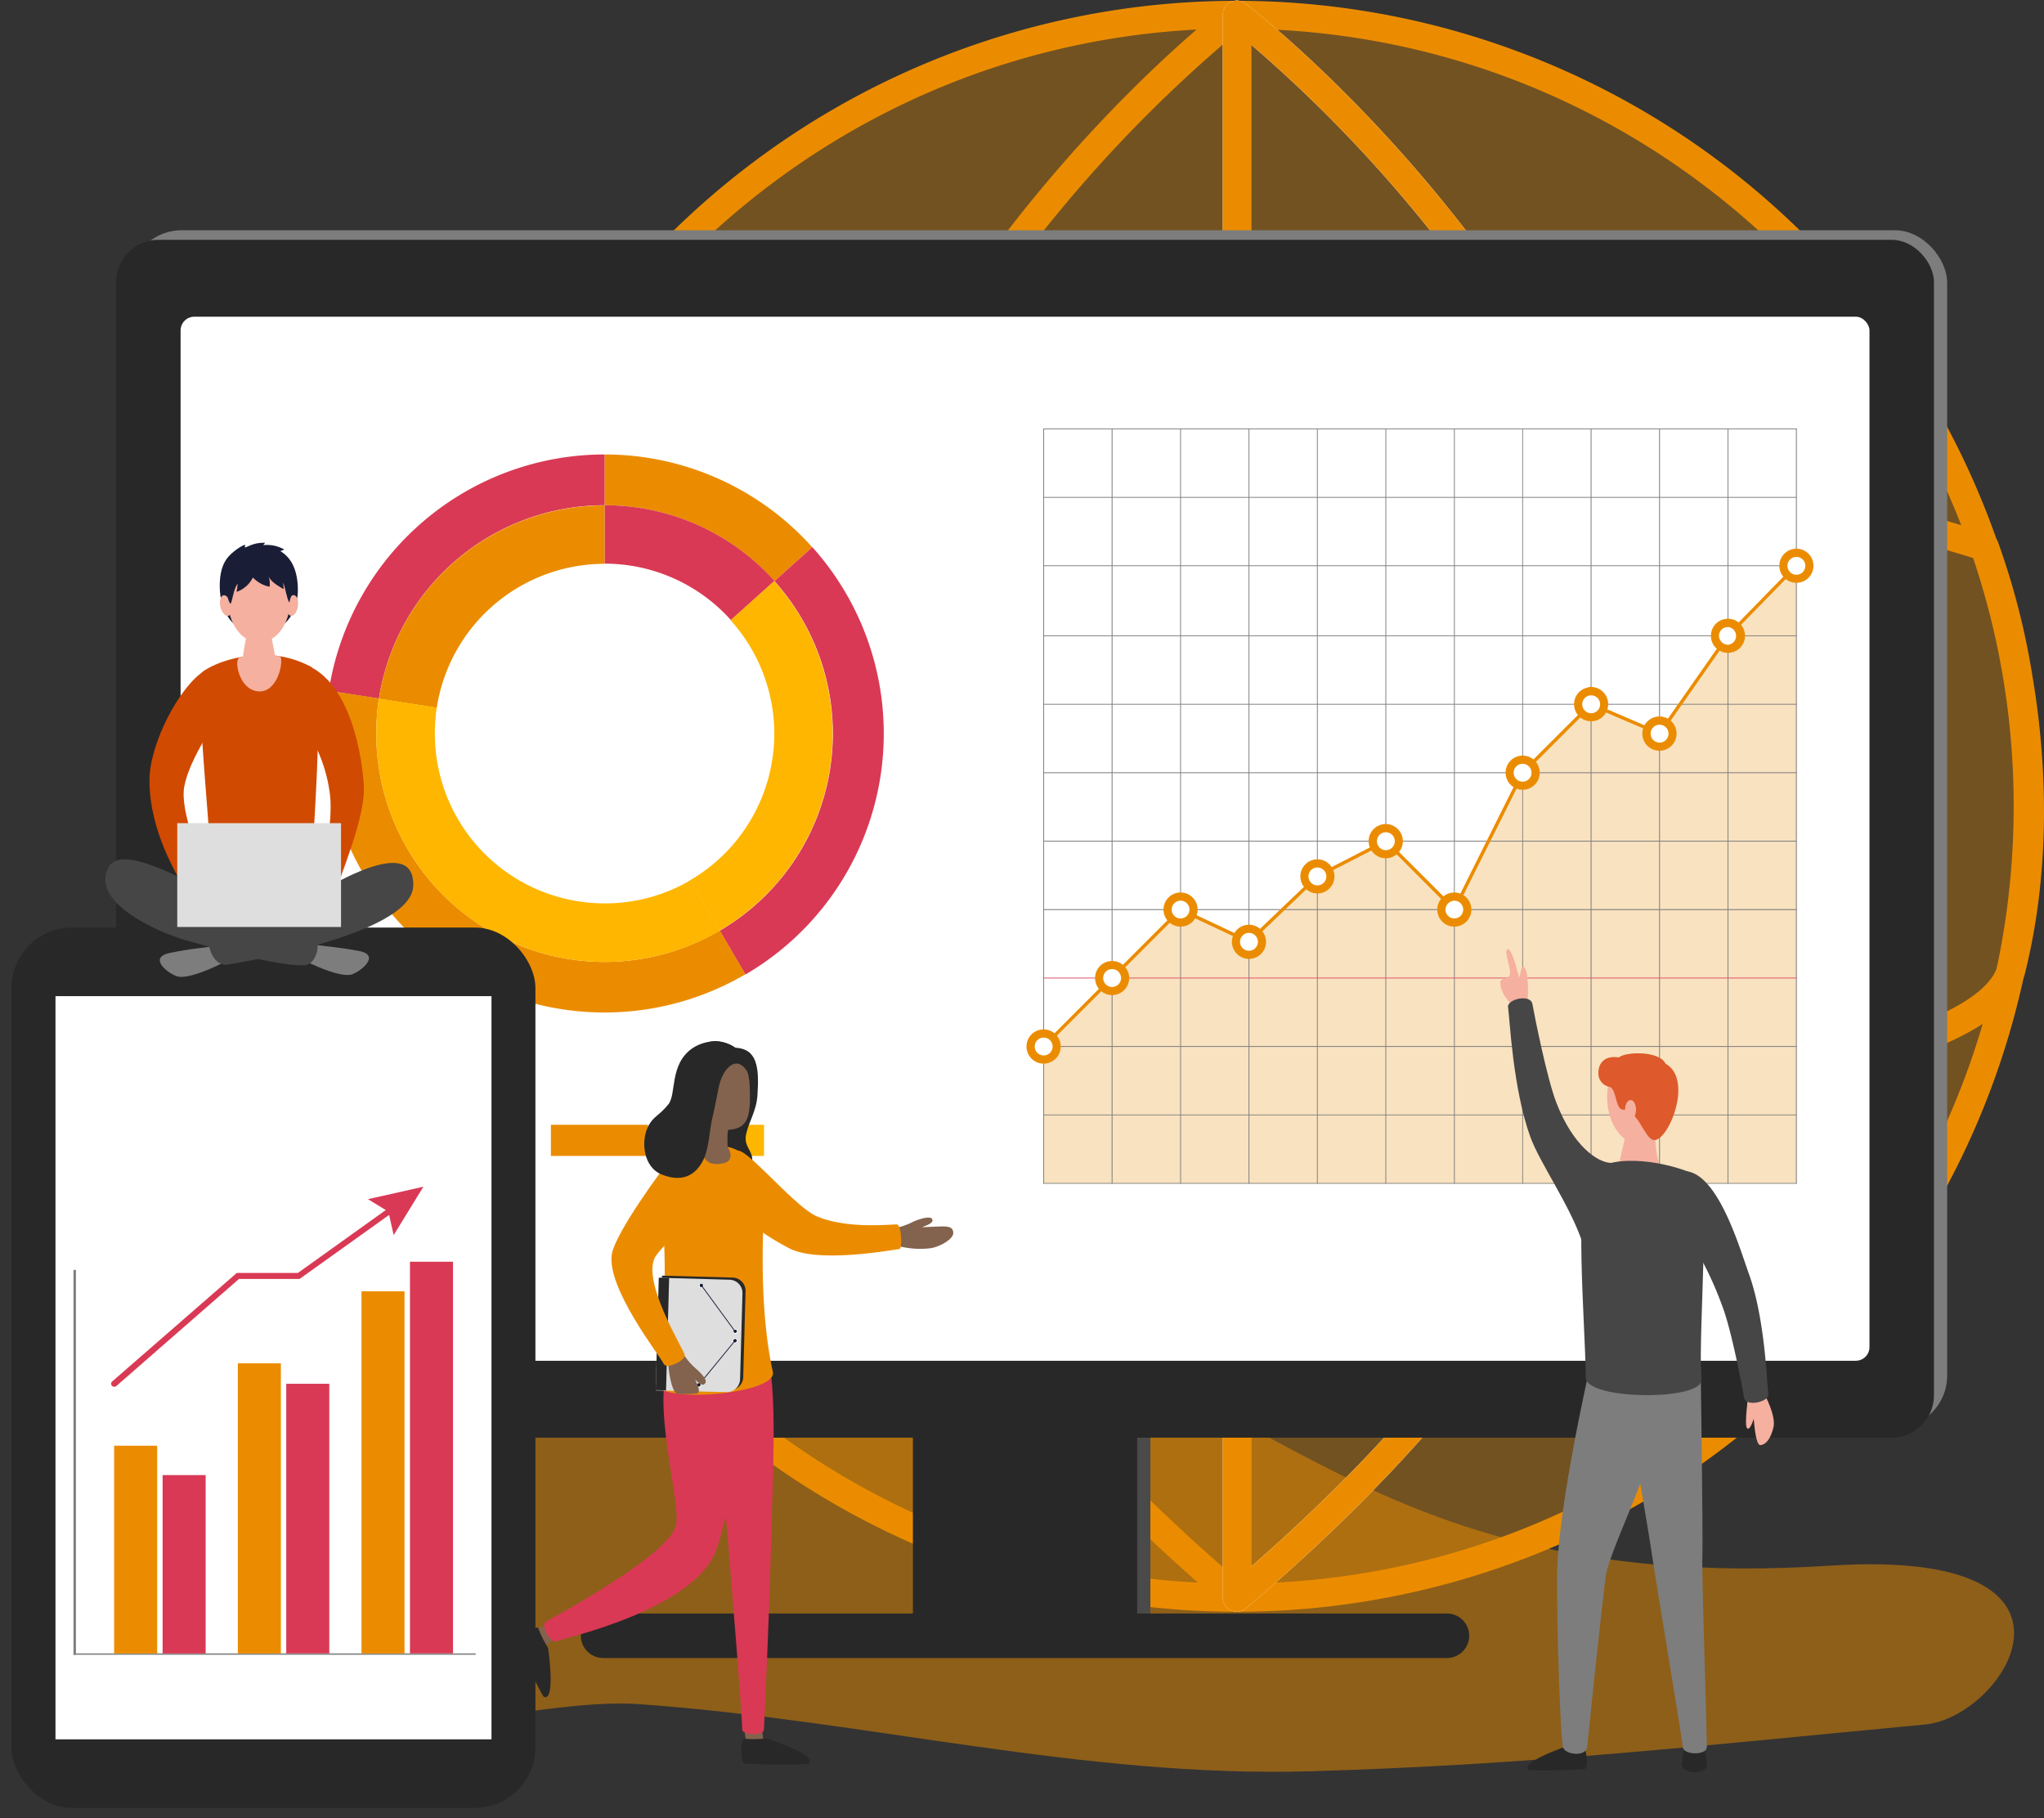 <svg id="Layer_1" data-name="Layer 1" xmlns="http://www.w3.org/2000/svg" viewBox="0 0 349.96 311.21"><rect x="0" y="0" width="349.96" height="311.21" fill="#333333" stroke="none"/><defs><style>.cls-1,.cls-10,.cls-14,.cls-2,.cls-3{fill:#eb8c00;}.cls-1{opacity:0.5;}.cls-1,.cls-10,.cls-2{isolation:isolate;}.cls-2{opacity:0.35;}.cls-13,.cls-15,.cls-16,.cls-4{fill:#fff;}.cls-5{fill:#4a4a4a;}.cls-6{fill:#282828;}.cls-7{fill:#7d7d7d;}.cls-8{fill:#d93954;}.cls-9{fill:#ffb600;}.cls-10{opacity:0.25;}.cls-11{fill:gray;}.cls-12{fill:#db536a;}.cls-13,.cls-15,.cls-16{stroke:#d93954;}.cls-13,.cls-14,.cls-17{stroke-miterlimit:10;stroke-width:0.82px;}.cls-14,.cls-17{stroke:#eb8c00;}.cls-15{stroke-miterlimit:10;stroke-width:0.82px;}.cls-16{stroke-miterlimit:10;stroke-width:0.82px;}.cls-17{fill:#0071bc;}.cls-18{fill:#83634d;}.cls-19{fill:#dedede;}.cls-20{fill:#191e36;}.cls-21{fill:#f5b09f;}.cls-22{fill:#464646;}.cls-23{fill:#de592b;}.cls-24{fill:#0a648c;}.cls-25{fill:#d04a02;}</style></defs><g id="Foreground"><path class="cls-1" d="M313.18,268c-85.79,5.55-99.07-40.2-147.69-37.2-21,1.29-176.82-42.42-152.69,51,8.28,32,70.18,8,96.69,9.9,38.75,2.74,75.93,12.65,115.06,11.48,38-1.11,67.2-4.44,105.07-8C343.36,293.86,361.92,264.79,313.18,268Z"/><circle class="cls-2" cx="211.77" cy="137.99" r="135.48"/><path class="cls-3" d="M211.77,275.88A137.87,137.87,0,1,1,265.44,265,137.93,137.93,0,0,1,211.77,275.88Zm0-271C138.4,4.92,78.71,64.61,78.71,138S138.4,271.05,211.77,271.05s133-59.7,133-133.06S285.13,4.92,211.77,4.92Z"/><path class="cls-3" d="M211.77,275.88a2.39,2.39,0,0,1-1.56-.58c-51.43-43.53-76.88-90.25-75.65-138.78.47-18.23,4.76-36.74,12.74-55a202.11,202.11,0,0,1,25.92-42.92c18.43-23.69,36.3-37.46,37.12-38a2.42,2.42,0,0,1,3.89,1.92v271a2.49,2.49,0,0,1-1.41,2.19A2.54,2.54,0,0,1,211.77,275.88ZM209.35,7.63A236.9,236.9,0,0,0,176.94,41.7c-16.57,21.33-36.54,55.11-37.54,95-1.15,45.71,22.37,90,69.95,131.52Z"/><path class="cls-4" d="M211.77,275.88a2.53,2.53,0,0,1-1-.22,2.43,2.43,0,0,1-1.4-2.19V2.51A2.41,2.41,0,0,1,211.76.09a2.38,2.38,0,0,1,1.47.5c.75.57,18.66,14.34,37.08,38a201.61,201.61,0,0,1,25.92,42.92c8,18.26,12.27,36.77,12.74,55,1.23,48.56-24.22,95.25-75.65,138.79A2.4,2.4,0,0,1,211.77,275.88Zm2.42-268.3V268.17c47.58-41.55,71.11-85.8,69.94-131.56-1-39.93-21-73.74-37.63-95.07A236.63,236.63,0,0,0,214.19,7.63Z"/><path class="cls-3" d="M211.77,275.88a2.53,2.53,0,0,1-1-.22,2.43,2.43,0,0,1-1.4-2.19V2.51A2.41,2.41,0,0,1,211.76.09a2.38,2.38,0,0,1,1.47.5c.75.57,18.66,14.34,37.08,38a201.61,201.61,0,0,1,25.92,42.92c8,18.26,12.27,36.77,12.74,55,1.23,48.56-24.22,95.25-75.65,138.79A2.4,2.4,0,0,1,211.77,275.88Zm2.42-268.3V268.17c47.58-41.55,71.11-85.8,69.94-131.56-1-39.93-21-73.74-37.63-95.07A236.63,236.63,0,0,0,214.19,7.63Z"/><path class="cls-3" d="M195.75,194.7h-3.82c-28.9-.13-55.8-1.64-75.72-4.37-31.09-4.19-35.88-9.7-36.78-13.49-3.42-14.35-5.11-26.51-5.32-38.3a129.68,129.68,0,0,1,6.56-43.35,2.49,2.49,0,0,1,1.58-1.55c.34-.1,33.93-10.48,82.28-15.89a502,502,0,0,1,82.87-2.64c33.27,1.8,64.61,7.26,93.15,16.24a2.46,2.46,0,0,1,1.53,1.43,125.52,125.52,0,0,1,5.85,22.64c2.14,12.47,3.66,31.41-1.18,51-1.33,5.37-7.05,9.85-17.47,13.77-8.82,3.28-21,6.13-36.31,8.42C266.81,192.47,231.57,194.7,195.75,194.7ZM84.86,97.88c-9.7,30.49-5.83,56.43-.73,77.82.13.57,2.21,5.74,32.73,9.84,19.69,2.67,46.39,4.2,75.08,4.33,36.92.16,73.46-2.06,100.3-6.08,14.93-2.24,26.82-5,35.34-8.2,10.83-4.05,13.84-7.89,14.46-10.4,4.63-18.7,3.18-36.89,1.14-48.86A130.37,130.37,0,0,0,338,95.57c-63.44-19.69-129-18-172.9-13.06C122.23,87.32,91.19,96,84.86,97.88Z"/><rect class="cls-5" x="158.56" y="244.44" width="38.4" height="32.57"/><rect class="cls-6" x="156.3" y="244.44" width="38.4" height="32.57"/><rect class="cls-7" x="22.14" y="39.41" width="311.24" height="205.03" rx="8.98"/><rect class="cls-6" x="19.88" y="41.05" width="311.24" height="205.03" rx="7.24"/><rect class="cls-4" x="30.92" y="54.21" width="289.16" height="178.71" rx="2.35"/><path class="cls-6" d="M247.74,283.8H103.26A3.82,3.82,0,0,1,99.45,280h0a3.82,3.82,0,0,1,3.81-3.82H247.74a3.82,3.82,0,0,1,3.81,3.82h0A3.82,3.82,0,0,1,247.74,283.8Z"/><path class="cls-3" d="M132.6,99.47l6.47-5.8a47.69,47.69,0,0,0-35.56-15.88v8.69A39,39,0,0,1,132.6,99.47Z"/><path class="cls-8" d="M103.51,86.48v10a29,29,0,0,1,21.63,9.66l7.46-6.7A39,39,0,0,0,103.51,86.48Z"/><path class="cls-8" d="M139.07,93.67l-6.47,5.8a39.07,39.07,0,0,1-9.37,59.84l4.39,7.5A47.75,47.75,0,0,0,139.1,93.67Z"/><path class="cls-9" d="M132.57,125.57a29.06,29.06,0,0,1-14.39,25.09l5,8.65a39.07,39.07,0,0,0,9.37-59.84l-7.46,6.7A29,29,0,0,1,132.57,125.57Z"/><path class="cls-8" d="M103.51,86.48V77.79a47.8,47.8,0,0,0-47.22,40.46l8.59,1.33A39.11,39.11,0,0,1,103.51,86.48Z"/><path class="cls-3" d="M103.51,96.51v-10a39.11,39.11,0,0,0-38.63,33.1l9.9,1.54A29.07,29.07,0,0,1,103.51,96.51Z"/><path class="cls-3" d="M103.51,164.65a39.1,39.1,0,0,1-39.09-39.1,39.81,39.81,0,0,1,.46-6l-8.59-1.33a48.57,48.57,0,0,0-.56,7.32,47.77,47.77,0,0,0,71.89,41.23l-4.39-7.5A38.85,38.85,0,0,1,103.51,164.65Z"/><path class="cls-9" d="M103.51,154.63a29.06,29.06,0,0,1-29.06-29.06,30.09,30.09,0,0,1,.33-4.45l-9.9-1.54a39.09,39.09,0,0,0,58.35,39.73l-5-8.65A28.87,28.87,0,0,1,103.51,154.63Z"/><rect class="cls-8" x="74.46" y="192.53" width="16.64" height="5.33"/><rect class="cls-3" x="94.32" y="192.53" width="16.64" height="5.33"/><rect class="cls-9" x="114.17" y="192.53" width="16.64" height="5.33"/><polygon class="cls-10" points="307.57 96.84 295.85 108.83 284.13 125.56 272.42 120.54 260.7 132.26 248.98 155.69 237.35 144.02 225.56 150.01 213.84 161.21 202.12 155.69 190.41 167.41 178.69 179.13 178.69 202.56 307.57 202.56 307.57 96.84"/><path class="cls-11" d="M178.69,202.62s-.07,0-.07-.06V73.41a.07.07,0,0,1,.14,0V202.56S178.73,202.62,178.69,202.62Z"/><path class="cls-11" d="M190.41,202.62a.08.08,0,0,1-.08-.06V73.41a.08.08,0,0,1,.08-.07.07.07,0,0,1,.07.07h0V202.56S190.45,202.62,190.41,202.62Z"/><path class="cls-11" d="M202.13,202.62s-.07,0-.07-.06V73.41a.07.07,0,0,1,.07-.07.07.07,0,0,1,.07.06h0V202.56s0,.06-.07.06Z"/><path class="cls-11" d="M213.84,202.62s-.07,0-.07-.06V73.41a.07.07,0,0,1,.07-.07.08.08,0,0,1,.07.07V202.56A.07.07,0,0,1,213.84,202.62Z"/><path class="cls-11" d="M225.56,202.62a.08.08,0,0,1-.08-.06V73.41a.08.08,0,0,1,.08-.07.07.07,0,0,1,.06.07V202.56A.06.06,0,0,1,225.56,202.62Z"/><path class="cls-11" d="M237.27,202.62a.07.07,0,0,1-.07-.06V73.41a.08.08,0,0,1,.07-.07.07.07,0,0,1,.07.07V202.56A.07.07,0,0,1,237.27,202.62Z"/><path class="cls-11" d="M249,202.62a.06.06,0,0,1-.06-.06V73.41s0-.07.06-.07a.08.08,0,0,1,.08.07V202.56A.08.08,0,0,1,249,202.62Z"/><path class="cls-11" d="M260.7,202.62s-.07,0-.07-.06V73.41a.07.07,0,0,1,.06-.07h0a.07.07,0,0,1,.07.07V202.56S260.74,202.62,260.7,202.62Z"/><path class="cls-11" d="M272.42,202.62a.08.08,0,0,1-.08-.06V73.41a.08.08,0,0,1,.08-.07.07.07,0,0,1,.07.07V202.56A.07.07,0,0,1,272.42,202.62Z"/><path class="cls-11" d="M284.13,202.62s-.07,0-.07-.06V73.41a.07.07,0,0,1,.07-.07.08.08,0,0,1,.08.07V202.56A.08.08,0,0,1,284.13,202.62Z"/><path class="cls-11" d="M295.85,202.62s-.07,0-.07-.06V73.41a.07.07,0,0,1,.14,0V202.56S295.89,202.62,295.85,202.62Z"/><path class="cls-11" d="M307.57,202.62a.08.08,0,0,1-.08-.06V73.41a.07.07,0,0,1,.08-.07.07.07,0,0,1,.07.07h0V202.56A.07.07,0,0,1,307.57,202.62Z"/><path class="cls-11" d="M307.57,108.9H178.69a.07.07,0,0,1,0-.14H307.57a.08.08,0,0,1,.07.07A.07.07,0,0,1,307.57,108.9Z"/><path class="cls-11" d="M307.57,120.62H178.69a.08.08,0,0,1-.07-.08.06.06,0,0,1,.06-.06H307.57s.06,0,.07,0h0A.08.08,0,0,1,307.57,120.62Z"/><path class="cls-11" d="M307.57,132.34H178.69a.07.07,0,0,1-.07-.07.08.08,0,0,1,.07-.08H307.57a.08.08,0,0,1,.07.08.07.07,0,0,1-.07.07Z"/><path class="cls-11" d="M307.57,144.05H178.69a.07.07,0,0,1-.07-.08.07.07,0,0,1,.07-.07H307.57a.07.07,0,0,1,.07.07.07.07,0,0,1-.07.08Z"/><path class="cls-11" d="M307.57,155.77H178.69a.08.08,0,0,1-.07-.08.07.07,0,0,1,.07-.07H307.57a.07.07,0,0,1,.07.07.08.08,0,0,1-.07.08Z"/><path class="cls-12" d="M307.57,167.48H178.69a.07.07,0,0,1,0-.14H307.57s.07,0,.07.07a.07.07,0,0,1-.07.07Z"/><path class="cls-11" d="M307.57,179.2H178.69a.07.07,0,0,1-.07-.07.08.08,0,0,1,.07-.08H307.57a.07.07,0,0,1,.07.07.07.07,0,0,1-.07.08Z"/><path class="cls-11" d="M307.57,190.91H178.69a.07.07,0,0,1-.07-.06h0a.07.07,0,0,1,.07-.07H307.57a.07.07,0,1,1,0,.14Z"/><path class="cls-11" d="M307.57,202.62H178.69s-.07,0-.07-.06a.07.07,0,0,1,.07-.07H307.57a.07.07,0,0,1,.07.07A.07.07,0,0,1,307.57,202.62Z"/><path class="cls-11" d="M307.57,73.48H178.69a.07.07,0,1,1,0-.14H307.57a.07.07,0,0,1,.07.07A.08.08,0,0,1,307.57,73.48Z"/><path class="cls-11" d="M307.57,85.2H178.69a.08.08,0,0,1-.07-.08s0-.06.07-.06H307.57a.07.07,0,0,1,.07.06A.08.08,0,0,1,307.57,85.2Z"/><path class="cls-11" d="M307.57,96.91H178.69a.07.07,0,1,1,0-.14H307.57a.08.08,0,0,1,.07.07A.07.07,0,0,1,307.57,96.91Z"/><polygon class="cls-3" points="178.9 179.33 178.49 178.92 202.06 155.34 213.78 160.85 225.38 149.77 237.32 143.62 248.91 155.2 260.46 132.09 260.49 132.05 272.35 120.2 284.03 125.21 295.64 108.63 307.36 96.64 307.77 97.04 296.07 109.01 284.24 125.92 272.48 120.89 260.94 132.43 249.06 156.19 237.22 144.33 225.72 150.24 213.9 161.55 202.18 156.04 178.9 179.33"/><path class="cls-13" d="M178.69,181.35a2.23,2.23,0,1,1,2.22-2.22A2.22,2.22,0,0,1,178.69,181.35Z"/><path class="cls-14" d="M178.69,177.19a1.94,1.94,0,1,1-1.94,1.94,1.94,1.94,0,0,1,1.94-1.94Zm0-.58a2.52,2.52,0,1,0,2.51,2.52h0A2.51,2.51,0,0,0,178.69,176.61Z"/><circle class="cls-15" cx="190.41" cy="167.41" r="2.22"/><path class="cls-14" d="M190.41,165.47a1.94,1.94,0,1,1-1.94,1.94,1.93,1.93,0,0,1,1.94-1.94Zm0-.57a2.51,2.51,0,1,0,2.51,2.51h0A2.51,2.51,0,0,0,190.41,164.9Z"/><path class="cls-13" d="M202.13,157.92a2.23,2.23,0,1,1,2.23-2.23,2.22,2.22,0,0,1-2.23,2.23Z"/><path class="cls-14" d="M202.13,153.76a1.93,1.93,0,1,1-1.93,1.93,1.93,1.93,0,0,1,1.93-1.93Zm0-.58a2.51,2.51,0,1,0,2.51,2.51h0A2.51,2.51,0,0,0,202.13,153.18Z"/><path class="cls-13" d="M213.84,163.42a2.23,2.23,0,0,1,0-4.45,2.24,2.24,0,0,1,2.24,2.22v0a2.22,2.22,0,0,1-2.22,2.21Z"/><path class="cls-14" d="M213.84,159.27a1.94,1.94,0,1,1-1.94,1.94h0A1.94,1.94,0,0,1,213.84,159.27Zm0-.57a2.51,2.51,0,1,0,2.51,2.51h0A2.51,2.51,0,0,0,213.84,158.7Z"/><path class="cls-13" d="M225.56,152.23a2.23,2.23,0,1,1,2.21-2.23h0A2.22,2.22,0,0,1,225.56,152.23Z"/><path class="cls-14" d="M225.56,148.08a1.94,1.94,0,1,1-1.94,1.93h0a1.92,1.92,0,0,1,1.93-1.93Zm0-.58a2.51,2.51,0,1,0,2.51,2.51h0A2.52,2.52,0,0,0,225.56,147.5Z"/><circle class="cls-16" cx="237.26" cy="143.98" r="2.22" transform="translate(42.63 341.82) rotate(-76.72)"/><path class="cls-14" d="M237.27,142.05a1.94,1.94,0,1,1-1.93,1.94h0A1.92,1.92,0,0,1,237.27,142.05Zm0-.59a2.52,2.52,0,1,0,2.51,2.52,2.53,2.53,0,0,0-2.51-2.52Z"/><path class="cls-13" d="M249,157.92a2.23,2.23,0,1,1,2.23-2.23h0A2.23,2.23,0,0,1,249,157.92Z"/><path class="cls-17" d="M249,153.76a1.93,1.93,0,1,1-1.93,1.93A2,2,0,0,1,249,153.76Zm0-.58a2.51,2.51,0,1,0,2.51,2.51h0A2.51,2.51,0,0,0,249,153.18Z"/><circle class="cls-16" cx="260.69" cy="132.25" r="2.22" transform="translate(72.09 355.59) rotate(-76.72)"/><path class="cls-14" d="M260.7,130.33a1.94,1.94,0,1,1-1.95,1.93,1.93,1.93,0,0,1,1.95-1.93Zm0-.58a2.51,2.51,0,1,0,2.51,2.51h0A2.51,2.51,0,0,0,260.7,129.75Z"/><path class="cls-13" d="M272.42,122.77a2.23,2.23,0,1,1,2.22-2.23h0A2.23,2.23,0,0,1,272.42,122.77Z"/><path class="cls-14" d="M272.42,118.61a1.94,1.94,0,1,1-1.93,2v0A1.94,1.94,0,0,1,272.42,118.61Zm0-.58a2.51,2.51,0,1,0,2.51,2.51h0A2.52,2.52,0,0,0,272.42,118Z"/><circle class="cls-16" cx="284.12" cy="125.56" r="2.22" transform="translate(96.65 373.24) rotate(-76.72)"/><path class="cls-14" d="M284.13,123.64a1.94,1.94,0,1,1-1.93,1.94v0A1.94,1.94,0,0,1,284.13,123.64Zm0-.59a2.52,2.52,0,1,0,2.51,2.53v0A2.51,2.51,0,0,0,284.13,123.05Z"/><circle class="cls-13" cx="295.85" cy="108.83" r="2.22"/><path class="cls-14" d="M295.85,106.91a1.94,1.94,0,0,1,0,3.87,2,2,0,0,1-1.95-1.93v0a1.92,1.92,0,0,1,1.93-1.92Zm0-.59a2.51,2.51,0,1,0,2.51,2.51h0A2.51,2.51,0,0,0,295.85,106.32Z"/><circle class="cls-15" cx="307.57" cy="96.85" r="2.22"/><path class="cls-14" d="M307.57,94.91a1.94,1.94,0,1,1-1.94,1.94h0a1.92,1.92,0,0,1,1.93-1.93Zm0-.58a2.51,2.51,0,1,0,2.51,2.51h0A2.51,2.51,0,0,0,307.57,94.33Z"/><path class="cls-18" d="M127.26,293.68c-.15.38.4,3.54.38,4,0,.2,3.54,2.74,3.1.89a39.91,39.91,0,0,1-.29-4.39C130.23,293,127.41,293.31,127.26,293.68Z"/><path class="cls-6" d="M131.23,297.56s8.8,2.78,7.26,4.31c-.29.28-9.77.14-11,0-.82-.12-.67-4.32,0-4.25A19.26,19.26,0,0,0,131.23,297.56Z"/><path class="cls-18" d="M95.57,276.75c-.41,0-3,1.91-3.44,2.1-.19.08-.92,4.39.56,3.18,1.18-1,3.08-1.64,3.81-2.2C97.46,279.16,96,276.75,95.57,276.75Z"/><path class="cls-6" d="M93.83,282.05s1.37,9.12-.68,8.41c-.39-.13-4.43-8.71-4.79-9.85-.24-.76,3.58-2.5,3.81-1.88A18.72,18.72,0,0,0,93.83,282.05Z"/><path class="cls-18" d="M153.1,213.08s-1.87-2.62-.3-2.78a12.11,12.11,0,0,0,3.61-1.21c1.37-.58,3-1,3.22-.36s-1,1-1.75,1.34c1.15-.07,2-.09,2.87-.13,1.64-.07,2.46.07,2.46,1.13s-2.46,2.46-4.1,2.61A14.9,14.9,0,0,1,153.1,213.08Z"/><path class="cls-6" d="M128.69,199.27c.57-2.09-1.29-2.82-1-4.78.33-2.25,1.83-4.14,2-7.09.32-4.81-.09-7.86-3.77-8.07-4.23-2.6-7.38-.53-9.41,4.64-1.92,4.93-5.41,13.47-2.32,15.05C117.72,200.81,127.21,204.69,128.69,199.27Z"/><path class="cls-18" d="M117,184.85c0-4.57,2.69-5.95,5.69-5.95s5.52,2.52,5.67,7.09,0,7.19-3.58,7.39c-.37,0-.15,2.64-.24,3.67-.38,4-4.42,3.41-4.84.15-.19-1.43-.26-4.4-.29-6.52A8.17,8.17,0,0,1,117,184.85Z"/><path class="cls-8" d="M131.11,231.19c2.2,5.25,1.07,24.37,1,29.41-.22,12-1.27,34.85-1.32,35.5-.06,1-3.71,1-3.71-.1,0-2.27-1.6-21.86-2.46-32.62s-4.29-20.51-2.29-34.26C123,224.88,130,228.48,131.11,231.19Z"/><path class="cls-8" d="M116.33,230.07c-6.27,6.32.31,25.8-.56,30.88s-20.88,15.8-22.35,16.66c-.94.57.91,3.72,1.8,3.33,1.22-.52,23.74-5.39,27.44-15.71,3.59-10,2.81-23.76,3-35.18C125.83,222.39,118.91,227.47,116.33,230.07Z"/><path class="cls-3" d="M126.65,197c2.33.82,9.7,9.7,13.17,11.18,5,2.14,12,1.44,13.71,1.4.82,0,1,4.19.46,4.22-.82.06-13.76,2.51-18.81-.11a45.55,45.55,0,0,1-9.23-6.31C125.43,206.75,124.05,196.12,126.65,197Z"/><path class="cls-3" d="M130.69,209.57c.09-2.32-2.52-11.26-4.22-12.53-1.23-.93-6-1.64-8.5-1-1.64.42-4.6,3.08-4.6,5,0,5.4.55,13.29.42,18a123.36,123.36,0,0,1-1.47,17.37c-.74,4.1,20.89,2.3,20-1.59C130.45,226.33,130.45,216.24,130.69,209.57Z"/><path class="cls-18" d="M124.57,196.25s1.58,2.41-.77,2.88c-3.53.7-3.43-1.81-4.24-3.28C119.47,194.43,124.57,196.25,124.57,196.25Z"/><path class="cls-6" d="M113.34,218.35l12.11.33a2.27,2.27,0,0,1,2.2,2.34l-.4,14.7a2.27,2.27,0,0,1-2.34,2.21l-12.1-.33h0l.53-19.25Z"/><path class="cls-19" d="M112.8,218.71l12.11.34a2.27,2.27,0,0,1,2.21,2.33l-.41,14.7a2.28,2.28,0,0,1-2.33,2.21L112.27,238h0l.53-19.24Z"/><rect class="cls-6" x="103.8" y="227.46" width="19.25" height="1.77" transform="translate(-117.97 335.43) rotate(-88.42)"/><path class="cls-20" d="M120.48,220a.37.37,0,0,1-.38.36.37.37,0,1,1,.38-.37Z"/><path class="cls-4" d="M120.08,220.47h0a.42.42,0,0,1-.42-.44h0a.37.37,0,0,1,.13-.3.48.48,0,0,1,.32-.13.45.45,0,0,1,.42.45A.44.44,0,0,1,120.08,220.47Zm0-.74a.3.3,0,0,0-.2.08.31.31,0,0,0-.09.22.28.28,0,0,0,.28.3h0a.3.3,0,0,0,.3-.29.28.28,0,0,0-.07-.21.37.37,0,0,0-.22-.1Z"/><path class="cls-20" d="M120,237.05a.36.36,0,0,1-.38.36h0a.36.36,0,0,1-.36-.36h0a.38.38,0,0,1,.38-.37h0A.38.38,0,0,1,120,237.05Z"/><path class="cls-4" d="M119.64,237.49h0a.49.49,0,0,1-.3-.14.48.48,0,0,1-.13-.31.44.44,0,0,1,.45-.43.43.43,0,0,1,.43.44h0a.42.42,0,0,1-.13.3A.42.42,0,0,1,119.64,237.49Zm0-.74a.3.3,0,0,0-.3.29.31.31,0,0,0,.29.31.58.58,0,0,0,.22-.08.36.36,0,0,0,.09-.22.3.3,0,0,0-.27-.3h0Z"/><path class="cls-20" d="M126.25,227.93a.37.37,0,0,1-.74,0,.37.37,0,0,1,.37-.36h0a.36.36,0,0,1,.36.38Z"/><path class="cls-4" d="M125.88,228.34h0a.43.43,0,0,1-.42-.44h0a.44.44,0,0,1,.44-.43h0a.5.5,0,0,1,.31.14.44.44,0,0,1-.33.74Zm0-.74a.3.3,0,0,0-.3.3.31.31,0,0,0,.35.25.32.32,0,0,0,.25-.25.35.35,0,0,0-.08-.22.41.41,0,0,0-.21-.1Z"/><path class="cls-20" d="M126.2,229.5a.36.36,0,0,1-.36.36h0a.37.37,0,0,1-.36-.38h0a.37.37,0,0,1,.73,0Z"/><path class="cls-4" d="M125.83,229.93h0a.45.45,0,0,1-.43-.45.44.44,0,0,1,.44-.43h0a.44.44,0,0,1,.43.44.43.43,0,0,1-.14.32A.45.45,0,0,1,125.83,229.93Zm0-.74a.3.3,0,0,0,0,.6.32.32,0,0,0,.21-.08.35.35,0,0,0,.1-.21.3.3,0,0,0-.27-.34h0Z"/><polygon class="cls-20" points="119.7 237.09 119.58 237 125.79 229.45 125.89 229.54 119.7 237.09"/><rect class="cls-20" x="122.92" y="219.1" width="0.14" height="9.77" transform="translate(-108.54 115.88) rotate(-36.2)"/><path class="cls-18" d="M114.41,232.92s1.7-2.74,2.46-1.34a12.29,12.29,0,0,0,2.5,2.88c1.07,1,1.83,1.93,1.29,2.4s-1-.19-1.64-.68c.51,1,1,2.28.24,2.35a21.24,21.24,0,0,1-3.19.06C114.92,238.55,114.34,233.91,114.41,232.92Z"/><path class="cls-3" d="M115.5,197.59c-2,2.22-10,13.29-10.72,16.94-1.12,5.79,8.35,17.72,8.83,18.87s3.8-.57,3.63-1.48-7.72-13-4.92-17c1.77-2.51,7.63-7.18,7.63-11.64C120,201.26,117.35,195.52,115.5,197.59Z"/><path class="cls-6" d="M128.23,183.94c-1.85-3.71-4.44-1.42-5.2,2.27-.24,1.14-.57,3.06-1.07,5.17s-.58,5.06-1.42,6.9c-1.14,2.52-3.33,4.29-7.17,2.79-3.28-1.26-3.62-5.74-2.46-8.13.9-1.89,1.85-1.84,3.54-3.93,1.37-1.64.14-6.88,4.1-9.58C122.07,177.07,127.73,178.13,128.23,183.94Z"/><path class="cls-21" d="M301.41,247.36c-.88.06-1.11-4.38-1.15-4.48-.37,1.11-.88,2.13-1.21,1.45s.16-4.68.3-5.69,2.32-.82,2.54-.39c.46.82,2.07,3.92,1.79,5.88C303.57,244.63,303,247.21,301.41,247.36Z"/><path class="cls-21" d="M258.11,162.49c.9-.2,1.95,5.25,2.06,4.72.23-1.06.32-2,.82-1.64a4,4,0,0,1,.53,1.88,30.94,30.94,0,0,1,.05,4c0,1.1-2.24,1.17-2.53.82-.59-.82-2.17-2.11-2.17-4.15,0-.74,1.29-.4,1.64-1.29C258.8,166.1,257.42,162.65,258.11,162.49Z"/><path class="cls-6" d="M291.3,297.69a17.25,17.25,0,0,1,.94,4.43c0,1.64-4.28,1.74-4.32-.22a27.55,27.55,0,0,1,.82-4.1C289.1,296.71,291.12,296.88,291.3,297.69Z"/><path class="cls-6" d="M268.51,298.81s-8.2,2.76-6.85,4.1c.25.25,8.54.08,9.61-.09.69-.11.42-3.64-.16-3.57A4.26,4.26,0,0,1,268.51,298.81Z"/><path class="cls-21" d="M285.38,202.34a15.85,15.85,0,0,1-1.95-7.12c.09-3.55-4.93-1.18-5.16-.59s-1,5.25-2.47,8.74C275.11,204.92,284.87,206.06,285.38,202.34Z"/><path class="cls-7" d="M291.18,233.89s.42,29.22.29,32.46.82,31.36.76,32.74-3.93,1.35-4.1,0c-.22-2.21-4.49-27.49-5.39-33.64-.76-5.13-4.83-28.44-5.16-30.06S288.06,230.8,291.18,233.89Z"/><path class="cls-7" d="M272.15,234.3s-5.56,24.24-5.56,35.77c0,12.78.68,27.59,1,28.95s3.95,1.76,4.15,0,1.64-16.26,3.13-28.85c.45-3.83,5.1-12.92,7.39-20.36a68.07,68.07,0,0,0,2.66-14.51C285.32,233.7,275.36,231.34,272.15,234.3Z"/><path class="cls-22" d="M290.43,201.16c-4.43-2.19-14.3-4.06-18.05-.37-3,3-1,24.87-.87,35,0,3.9,20,4,19.77.4C290.75,226.7,293.08,202.47,290.43,201.16Z"/><path class="cls-21" d="M275.16,187.77c0,4.49,2.54,8.13,5.68,8.13s5.68-3.64,5.68-8.13S284,181,280.84,181,275.16,183.29,275.16,187.77Z"/><path class="cls-22" d="M270.92,212.65c-2.11-6.34-7.34-13.66-8.93-18.11-3-8.34-3.5-20.26-3.79-22.15-.21-1.35,3.85-2.33,4.17-.53s2.46,12.67,4.11,16.91c2.83,7.32,7,10.21,9.32,10.28C278.62,199.1,271.87,215.51,270.92,212.65Z"/><path class="cls-22" d="M289,200.52c5.38,1,8.92,13.35,10.42,17.48,2.81,7.75,3.09,18.87,3.35,20.65.18,1.26-3.88,2.27-4.16.58s-2.2-11.79-3.76-15.74A59.38,59.38,0,0,0,289,211.65C287.67,209.42,286.42,200,289,200.52Z"/><path class="cls-23" d="M277.17,181c1.16-1,6.94-1.17,8,1.08,4.77,2.66.58,13.06-1.92,13.06-1.64,0-2.68-5.13-5.38-5.21-1.33,0-1.07-3.72-2.38-3.91a2.32,2.32,0,0,1-1.82-2.41C273.65,182.24,274.53,180.59,277.17,181Z"/><path class="cls-21" d="M278.23,189.93c0,.9.42,1.64.95,1.64s.93-.73.93-1.64-.42-1.64-.93-1.64S278.23,189,278.23,189.93Z"/><rect class="cls-6" x="1.96" y="158.77" width="89.71" height="150.68" rx="10.35"/><rect class="cls-4" x="9.5" y="170.51" width="74.65" height="127.21"/><rect class="cls-7" x="12.96" y="283.01" width="68.49" height="0.23"/><rect class="cls-7" x="12.58" y="217.37" width="0.42" height="65.91"/><rect class="cls-3" x="19.54" y="247.46" width="7.37" height="35.56"/><rect class="cls-8" x="27.84" y="252.49" width="7.37" height="30.53"/><rect class="cls-3" x="40.72" y="233.36" width="7.37" height="49.66"/><rect class="cls-8" x="49.01" y="236.86" width="7.37" height="46.15"/><rect class="cls-3" x="61.89" y="221.03" width="7.37" height="61.99"/><rect class="cls-8" x="70.19" y="215.97" width="7.37" height="67.04"/><path class="cls-8" d="M19.54,237.36a.5.5,0,0,1-.51-.5.52.52,0,0,1,.17-.39l21.34-18.58H51l16.28-11.65a.51.51,0,0,1,.71.13.5.5,0,0,1-.11.69h0L51.28,218.92H40.91l-21,18.33A.48.48,0,0,1,19.54,237.36Z"/><polygon class="cls-8" points="67.4 211.41 66.5 207.4 63 205.26 72.49 203.13 67.4 211.41"/><path class="cls-24" d="M36.15,145.9c1.94,1,2.31,1.72,7.79,1.52,5.08-.17,9.13-2.72,9.45-2,1,2.15,2.3,10.81,1,11.77s-19,1.25-19.41-.37S36.15,145.9,36.15,145.9Z"/><path class="cls-25" d="M34.68,115c2.25-1.64,6.22-2.78,9.75-2.89a17.24,17.24,0,0,1,8.77,2c2.65,1.47.32,29.15.32,32.36,0,1.86-17.51,2.39-17.5.27C36,141.91,33.25,116.07,34.68,115Z"/><path class="cls-25" d="M49.68,121c-1-2-1.43-8.13,1.06-7.67,8.41,1.56,11.09,14.13,11.55,21,.39,5.52-4.15,15.64-4.63,17.95-.2.93-3.46.25-3.15-.91.82-3,2.53-10.45,2-15.25C55.42,127.08,50.34,122.41,49.68,121Z"/><path class="cls-25" d="M37.5,121.57c.07-1.79-.43-8-2.46-6.77-4.32,2.65-9.46,12.56-9.45,18.77,0,8.89,4.92,16.41,5.95,18.52.42.9,4,.21,3.78-1-.72-3.74-4.55-12-3.78-16.41C32.42,129.71,37.45,123.09,37.5,121.57Z"/><path class="cls-7" d="M36.65,161.93c1.69-.34,3.12,1.83,2.08,2.53s-6.49,3.28-8.41,2.66c-1.59-.52-5-3.17-1.29-4C33.23,162.26,35,162.27,36.65,161.93Z"/><path class="cls-7" d="M53.82,161.68c-1.69-.32-3.09,1.88-2,2.55s6.56,3.22,8.45,2.55c1.58-.55,4.92-3.28,1.23-4C57.25,162,55.52,162,53.82,161.68Z"/><path class="cls-22" d="M31.71,160.91c13.44,3.86,17.87,4.33,20.26,4.33s3-4.21,1.83-4.56c-13.26-3.81-31.9-17.9-35.15-12.31C15.19,154.4,27.11,159.59,31.71,160.91Z"/><path class="cls-22" d="M38.6,165.16s32-4.86,32.16-13.59c.2-8.33-12.59-.78-14.77.33s-20.2,8.34-20.24,9.32S36.39,164.94,38.6,165.16Z"/><rect class="cls-19" x="30.35" y="140.9" width="28.04" height="17.77"/><path class="cls-20" d="M51,101c0,4.16-2.54,7.39-6.7,7.39-4.58,0-6.68-3.93-6.68-8.09s1.7-6.89,6.69-6.85S51,96.85,51,101Z"/><ellipse class="cls-21" cx="44.36" cy="102.75" rx="5.32" ry="7.23"/><path class="cls-21" d="M46.37,108.55h-4.1a58.87,58.87,0,0,0-.94,5.9c.09,1.33,5.7,1.11,6,0C47.47,113.77,46.37,108.55,46.37,108.55Z"/><path class="cls-21" d="M39.58,103.42c.24,1,0,1.84-.47,2s-1.13-.56-1.37-1.52,0-1.84.47-2S39.33,102.46,39.58,103.42Z"/><path class="cls-21" d="M51,103.77c-.14,1-.68,1.72-1.19,1.64s-.82-.92-.68-1.9.69-1.72,1.21-1.64S51.16,102.8,51,103.77Z"/><path class="cls-20" d="M46.85,94.66a7.77,7.77,0,0,0,1.82-.6,6,6,0,0,0-3.61-.75c.19-.21.31-.35.3-.4a6,6,0,0,0-3.56,1,1.39,1.39,0,0,0,.18-.62c-.12-.23-3.68,1.83-3.12,3.4a1.42,1.42,0,0,0,.08.18,6.2,6.2,0,0,0-1,4.1c0,1.16,1.09.2,1.19,0a2.59,2.59,0,0,0,.27,2.31c.29.38.5-2.39,1.28-3.35a8,8,0,0,1-.18,1.38,4.92,4.92,0,0,0,2.8-2.46,5.36,5.36,0,0,0,2.85,1.58,3.63,3.63,0,0,0-.25-2c.4,1.25,2.05,2,2.6,2.4.1.08,0-.72,0-1.14.4,1.3.92,3.91,1.09,3.28a3.44,3.44,0,0,1,.48-1.27C50.77,101.91,49.91,95.42,46.85,94.66Z"/><path class="cls-21" d="M41.06,112.53a16.31,16.31,0,0,1,3.68-.57,23.93,23.93,0,0,1,3.16.39c.75.18-.09,6-3.45,6C40.94,118.34,39.94,112.81,41.06,112.53Z"/></g></svg>